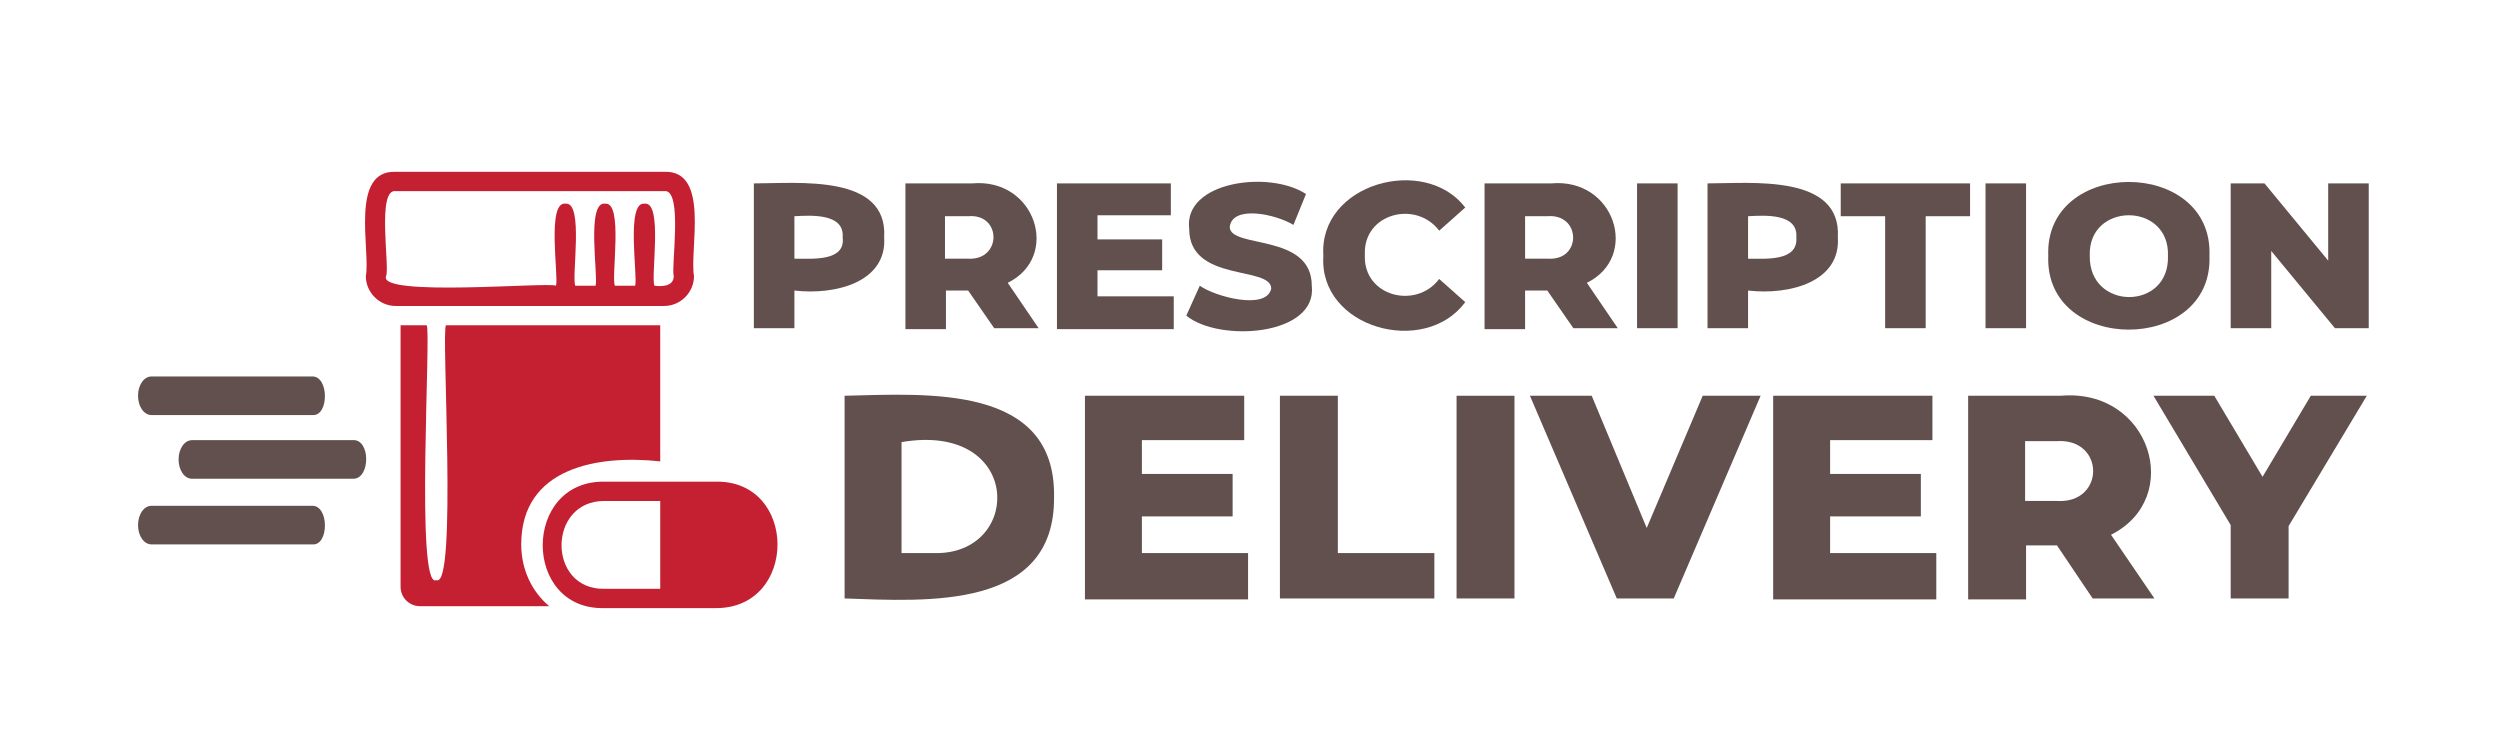 <?xml version="1.0" encoding="UTF-8"?>
<svg enable-background="new 0 0 259 76" version="1.1" viewBox="0 0 259 76" xml:space="preserve" xmlns="http://www.w3.org/2000/svg">
<style type="text/css">
.st0{fill:#61504D;}
.st1{fill:#C42032;}
</style>

<path class="st0" d="m91.6 24.6c0.3 4.6-5 6-9.3 5.5v3.9h-4.2v-15c4.6 0 13.9-1 13.5 5.6zm-4.3 0c0.2-2.5-3.2-2.3-5-2.2v4.4c1.9 0 5.3 0.3 5-2.2z"/>
<path class="st0" d="m100.3 30.1h-2.3v4h-4.2v-15.1h6.9c6.6-0.6 9.2 7.6 3.7 10.3l3.2 4.7h-4.6l-2.7-3.9zm0-7.7h-2.4v4.4h2.4c3.5 0.2 3.5-4.7 0-4.4z"/>
<path class="st0" d="M121.6,30.8v3.3h-12.1V19h11.8v3.3h-7.6v2.5h6.7V28h-6.7v2.7H121.6z"/>
<path class="st0" d="m122.9 32.7 1.4-3.1c1.5 1.1 6.9 2.6 7.4 0.3 0-2.4-8.5-0.6-8.5-6.2-0.6-4.9 8.3-6.1 12.1-3.6l-1.3 3.2c-1.8-1.1-6.3-2.1-6.6 0.2 0 2.3 8.5 0.6 8.5 6.1 0.6 5.2-9.6 5.9-13 3.1z"/>
<path class="st0" d="m137.1 26.5c-0.5-7.5 10.5-10.5 14.7-5l-2.7 2.4c-2.4-3.2-7.9-1.8-7.7 2.5-0.2 4.3 5.3 5.7 7.7 2.5l2.7 2.4c-4.2 5.7-15.2 2.7-14.7-4.8z"/>
<path class="st0" d="m160.3 30.1h-2.3v4h-4.2v-15.1h6.9c6.6-0.6 9.2 7.6 3.7 10.3l3.2 4.7h-4.6l-2.7-3.9zm0-7.7h-2.3v4.4h2.4c3.5 0.2 3.4-4.7-0.1-4.4z"/>
<path class="st0" d="M169.6,19h4.2v15h-4.2V19z"/>
<path class="st0" d="m190.4 24.6c0.3 4.6-5 6-9.3 5.5v3.9h-4.2v-15c4.5 0 13.9-1 13.5 5.6zm-4.3 0c0.2-2.5-3.2-2.3-5-2.2v4.4c1.8 0 5.2 0.3 5-2.2z"/>
<path class="st0" d="M195.3,22.4h-4.6V19h13.4v3.4h-4.6v11.6h-4.2V22.4z"/>
<path class="st0" d="M205.7,19h4.2v15h-4.2V19z"/>
<path class="st0" d="m212.2 26.5c-0.4-10.2 17.1-10.2 16.7 0 0.4 10.2-17.1 10.2-16.7 0zm12.4 0c0.2-5.6-8.3-5.6-8.1 0-0.1 5.7 8.3 5.7 8.1 0z"/>
<path class="st0" d="m245.4 19v15h-3.5l-6.6-8v8h-4.2v-15h3.5l6.6 8v-8h4.2z"/>
<path class="st0" d="m87.5 41c8.6-0.2 21.9-1.2 21.7 10.5 0.1 11.7-13.1 10.8-21.7 10.5v-21zm9.7 16.3c8.8-0.2 8.6-13.6-3.8-11.5v11.5h3.8z"/>
<path class="st0" d="m129.3 57.5v4.6h-16.9v-21.1h16.5v4.6h-10.6v3.5h9.4v4.4h-9.4v3.8h11z"/>
<path class="st0" d="M132.6,41h6v16.3h10v4.7h-16V41z"/>
<path class="st0" d="M150.9,41h6v21h-6V41z"/>
<path class="st0" d="m182.4 41-9 21h-5.9l-9-21h6.4l5.7 13.7 5.8-13.7h6z"/>
<path class="st0" d="m200.6 57.5v4.6h-16.9v-21.1h16.5v4.6h-10.6v3.5h9.4v4.4h-9.4v3.8h11z"/>
<path class="st0" d="m213.1 56.5h-3.2v5.6h-6v-21.1h9.6c9.3-0.8 12.8 10.6 5.2 14.4l4.5 6.6h-6.4l-3.7-5.5zm0-10.8h-3.3v6.2h3.3c5 0.3 5-6.5 0-6.2z"/>
<path class="st0" d="m237.1 54.5v7.5h-6v-7.6l-8-13.4h6.3l5 8.4 5-8.4h5.8l-8.1 13.5z"/>


<path class="st1" d="m54 56.4c0-8 8-9.3 14.4-8.6v-14.1h-22.2c-0.5 0.6 1.2 27.4-1 26.4-2.2 1.1-0.5-26-1-26.4h-2.7v27.1c0 1.1 0.9 2 2 2h13.4c-1.8-1.5-2.9-3.8-2.9-6.4z"/>
<path class="st1" d="m71.9 28.6c-0.5-2.7 1.7-11-3.1-10.8h-27.8c-4.8-0.2-2.6 8.2-3.1 10.8 0 1.7 1.4 3.1 3.1 3.1h27.8c1.7 0 3.1-1.4 3.1-3.1zm-31.9 0c0.4-0.9-1-9.1 1-8.8h27.8c2-0.3 0.7 7.9 1 8.8 0 1.1-1.3 1.1-2 1-0.4-0.9 0.9-8.7-1-8.5-2-0.3-0.7 7.6-1 8.5h-2.1c-0.4-0.9 0.9-8.7-1-8.5-2-0.3-0.7 7.6-1 8.5h-2.1c-0.4-0.9 0.9-8.7-1-8.5-2-0.3-0.7 7.6-1 8.5-0.7-0.4-18.5 1.2-17.6-1z"/>
<path class="st1" d="m74.1 49.9h-11.5c-8.5-0.1-8.5 13.3 0 13.1h11.5c8.6 0.1 8.6-13.3 0-13.1zm-11.5 11.1c-5.9 0.1-5.9-9.1 0-9.1h5.8v9.1h-5.8z"/>

<path class="st0" d="m32.4 56.4h-16.7c-0.8 0-1.4-0.9-1.4-2s0.6-2 1.4-2h16.6c1.8-0.1 1.8 4.1 0.1 4z"/>
<path class="st0" d="m36.6 49.6h-16.7c-0.8 0-1.4-0.9-1.4-2s0.6-2 1.4-2h16.6c1.9-0.2 1.9 4 0.1 4z"/>
<path class="st0" d="m32.4 43h-16.7c-0.8 0-1.4-0.9-1.4-2s0.6-2 1.4-2h16.6c1.8-0.1 1.8 4.1 0.1 4z"/>
</svg>
